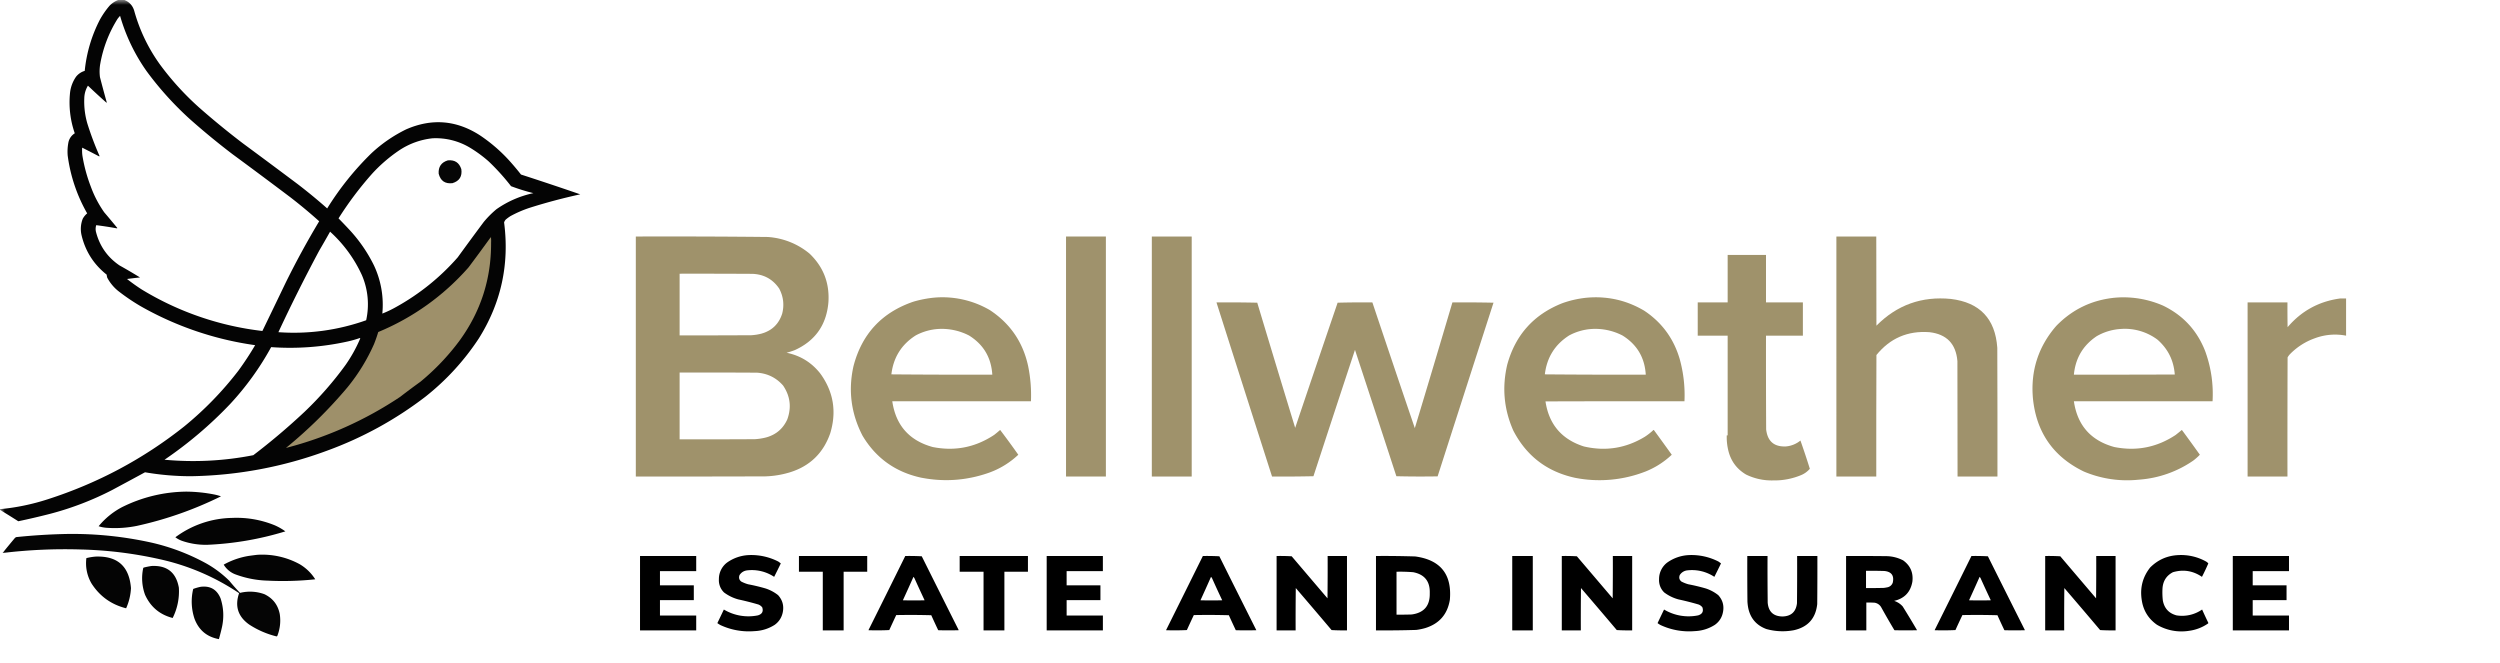 <svg xmlns="http://www.w3.org/2000/svg" xmlns:xlink="http://www.w3.org/1999/xlink" width="260" height="69"><defs><clipPath id="b"><path d="M0 0h261v69H0z"/></clipPath><clipPath id="c"><path d="M0 0h261v69H0z"/></clipPath><clipPath id="d"><path d="M0 0h261v69H0z"/></clipPath><clipPath id="e"><path d="M0 0h261v69H0z"/></clipPath><clipPath id="f"><path d="M0 0h261v69H0z"/></clipPath><clipPath id="g"><path d="M0 0h261v69H0z"/></clipPath><clipPath id="h"><path d="M0 0h261v69H0z"/></clipPath><clipPath id="i"><path d="M0 0h261v69H0z"/></clipPath><clipPath id="j"><path d="M0 0h261v69H0z"/></clipPath><clipPath id="k"><path d="M0 0h261v69H0z"/></clipPath><clipPath id="l"><path d="M0 0h261v69H0z"/></clipPath><clipPath id="m"><path d="M0 0h261v69H0z"/></clipPath><clipPath id="n"><path d="M0 0h261v69H0z"/></clipPath><clipPath id="o"><path d="M0 0h261v69H0z"/></clipPath><clipPath id="p"><path d="M0 0h261v69H0z"/></clipPath><clipPath id="q"><path d="M0 0h261v69H0z"/></clipPath><clipPath id="r"><path d="M0 0h261v69H0z"/></clipPath><clipPath id="s"><path d="M0 0h261v69H0z"/></clipPath><clipPath id="t"><path d="M0 0h261v69H0z"/></clipPath><mask id="v"><g filter="url(#a)"><path d="M0 0h260v69H0z" style="fill:#000;fill-opacity:.984;stroke:none"/></g></mask><mask id="x"><g filter="url(#a)"><path d="M0 0h260v69H0z" style="fill:#000;fill-opacity:.976;stroke:none"/></g></mask><mask id="z"><g filter="url(#a)"><path d="M0 0h260v69H0z" style="fill:#000;fill-opacity:.992;stroke:none"/></g></mask><mask id="B"><g filter="url(#a)"><path d="M0 0h260v69H0z" style="fill:#000;fill-opacity:.988;stroke:none"/></g></mask><mask id="D"><g filter="url(#a)"><path d="M0 0h260v69H0z" style="fill:#000;fill-opacity:.992;stroke:none"/></g></mask><mask id="F"><g filter="url(#a)"><path d="M0 0h260v69H0z" style="fill:#000;fill-opacity:.988;stroke:none"/></g></mask><mask id="H"><g filter="url(#a)"><path d="M0 0h260v69H0z" style="fill:#000;fill-opacity:.992;stroke:none"/></g></mask><mask id="J"><g filter="url(#a)"><path d="M0 0h260v69H0z" style="fill:#000;fill-opacity:.992;stroke:none"/></g></mask><mask id="L"><g filter="url(#a)"><path d="M0 0h260v69H0z" style="fill:#000;fill-opacity:.992;stroke:none"/></g></mask><mask id="N"><g filter="url(#a)"><path d="M0 0h260v69H0z" style="fill:#000;fill-opacity:.992;stroke:none"/></g></mask><mask id="P"><g filter="url(#a)"><path d="M0 0h260v69H0z" style="fill:#000;fill-opacity:.988;stroke:none"/></g></mask><mask id="R"><g filter="url(#a)"><path d="M0 0h260v69H0z" style="fill:#000;fill-opacity:.992;stroke:none"/></g></mask><mask id="T"><g filter="url(#a)"><path d="M0 0h260v69H0z" style="fill:#000;fill-opacity:.984;stroke:none"/></g></mask><mask id="V"><g filter="url(#a)"><path d="M0 0h260v69H0z" style="fill:#000;fill-opacity:.984;stroke:none"/></g></mask><mask id="X"><g filter="url(#a)"><path d="M0 0h260v69H0z" style="fill:#000;fill-opacity:.98;stroke:none"/></g></mask><mask id="Z"><g filter="url(#a)"><path d="M0 0h260v69H0z" style="fill:#000;fill-opacity:.984;stroke:none"/></g></mask><mask id="ab"><g filter="url(#a)"><path d="M0 0h260v69H0z" style="fill:#000;fill-opacity:.984;stroke:none"/></g></mask><mask id="ad"><g filter="url(#a)"><path d="M0 0h260v69H0z" style="fill:#000;fill-opacity:.984;stroke:none"/></g></mask><mask id="af"><g filter="url(#a)"><path d="M0 0h260v69H0z" style="fill:#000;fill-opacity:.984;stroke:none"/></g></mask><g id="u" clip-path="url(#b)"><path d="M12.332-.016h.566c.524.196.875.559 1.051 1.102a17.5 17.5 0 0 0 2.735 5.687 29.3 29.3 0 0 0 4.07 4.45 84 84 0 0 0 4.492 3.675 877 877 0 0 1 5.75 4.278 56 56 0 0 1 3.031 2.5 30.4 30.4 0 0 1 4.602-5.738 14.8 14.8 0 0 1 3.613-2.485q3.98-1.74 7.637.598a16.5 16.5 0 0 1 3.062 2.625q.65.72 1.243 1.476 3.091 1 6.16 2.059-2.642.574-5.219 1.387a12 12 0 0 0-2.04.879c-.17.109-.335.23-.487.359a.8.8 0 0 0-.172.3c.566 4.337-.305 8.356-2.625 12.055a25.7 25.7 0 0 1-5.578 6.082 38.3 38.3 0 0 1-10.211 5.598 42.6 42.6 0 0 1-14.172 2.656 28 28 0 0 1-4.758-.41q-1.7.925-3.41 1.84a31.4 31.4 0 0 1-6.473 2.484 79 79 0 0 1-3.297.77q-.955-.61-1.918-1.195v-.063c1.692-.156 3.348-.5 4.965-1.023q7.823-2.513 14.203-7.575a35 35 0 0 0 5.637-5.8 32 32 0 0 0 1.746-2.657 33.5 33.5 0 0 1-11.91-4.054 21 21 0 0 1-2.355-1.602 4.5 4.5 0 0 1-1.118-1.367 3 3 0 0 1-.062-.316q-2.009-1.59-2.606-4.086a2.9 2.9 0 0 1 .125-1.73q.177-.317.457-.552a16.4 16.4 0 0 1-2.027-6.02 5 5 0 0 1 .094-1.444q.158-.553.644-.864a9.75 9.75 0 0 1-.488-4.261 3.6 3.6 0 0 1 .629-1.633q.356-.435.894-.598a14.7 14.7 0 0 1 1.586-5.344c.29-.515.622-1 1.008-1.445q.399-.405.926-.598m.156 1.664a19 19 0 0 0 2.782 5.786 33.6 33.6 0 0 0 4.476 4.953 76 76 0 0 0 4.43 3.644 620 620 0 0 1 6.035 4.496q1.536 1.185 2.984 2.485a89 89 0 0 0-3.472 6.363q-1.212 2.527-2.434 5.047a31 31 0 0 1-12.539-4.309 20 20 0 0 1-1.54-1.097q.674-.093 1.352-.16a56 56 0 0 0-2.136-1.254q-1.859-1.266-2.434-3.446a1.3 1.3 0 0 1 .016-.738q1.079.134 2.152.332.024-.019.047-.031-.675-.825-1.367-1.637a11.4 11.4 0 0 1-1.383-2.64 16.3 16.3 0 0 1-.879-3.208 4 4 0 0 1-.031-.879q.89.451 1.773.915.019-.03.032-.051a32 32 0 0 1-1.27-3.38 8.2 8.2 0 0 1-.316-2.64q.022-.697.379-1.289a73 73 0 0 0 1.898 1.746q.034.03.062 0-.368-1.306-.707-2.625a4.6 4.6 0 0 1 .032-1.414q.45-2.502 1.793-4.652.124-.165.265-.317m32.489 12.735a6.9 6.9 0 0 1 3.867.957q1.056.632 1.976 1.445a23 23 0 0 1 2.328 2.578c.758.285 1.536.528 2.325.723q-2.091.45-3.836 1.668-.728.604-1.332 1.336a355 355 0 0 0-2.703 3.676 23.9 23.9 0 0 1-6.426 5.172 11 11 0 0 1-1.414.675 9.6 9.6 0 0 0-.864-4.996 15.4 15.4 0 0 0-2.578-3.742c-.363-.39-.738-.781-1.113-1.164a35.6 35.6 0 0 1 3.473-4.621 15.7 15.7 0 0 1 2.808-2.434 7.7 7.7 0 0 1 3.489-1.273m-10.649 9.71a13.9 13.9 0 0 1 3.313 4.528 7.68 7.68 0 0 1 .441 4.684 22.4 22.4 0 0 1-9.129 1.242c1.34-2.875 2.762-5.711 4.258-8.504q.568-.969 1.117-1.95m3.078 11.067q.04-.005.063.031a15 15 0 0 1-1.555 2.797 35.6 35.6 0 0 1-4.227 4.828 68 68 0 0 1-5.343 4.524 32.3 32.3 0 0 1-9.235.472 42 42 0 0 0 6.801-5.769 29.5 29.5 0 0 0 4.29-5.941 27.7 27.7 0 0 0 7.917-.579q.662-.145 1.29-.363m0 0" style="stroke:none;fill-rule:evenodd;fill:#000;fill-opacity:1"/></g><g id="w" clip-path="url(#c)"><path d="M46.578 16.676q1.072-.1 1.399.914.163 1.132-.926 1.46-1.148.13-1.43-.991-.066-1.072.957-1.383m0 0" style="stroke:none;fill-rule:evenodd;fill:#000;fill-opacity:1"/></g><g id="y" clip-path="url(#d)"><path d="M66.125 24.598q6.85-.024 13.7.047a7.58 7.58 0 0 1 4.366 1.73q2.177 2.081 1.961 5.105-.315 3.475-3.472 4.922a7 7 0 0 1-.88.282q2.15.439 3.505 2.156c1.379 1.894 1.722 3.969 1.039 6.222-.723 2.07-2.13 3.43-4.227 4.07q-1.231.37-2.515.411-6.74.023-13.477.016zm4.555 3.867q3.785-.007 7.57.015 1.786.07 2.781 1.524.662 1.243.317 2.61-.524 1.638-2.184 2.09c-.344.089-.687.14-1.039.16-2.48.015-4.965.019-7.445.015zm0 10.277q4.022-.007 8.043.016 1.64.111 2.718 1.336 1.116 1.645.438 3.523-.653 1.44-2.184 1.871-.587.152-1.191.188-3.916.022-7.824.015zm0 0" style="stroke:none;fill-rule:evenodd;fill:#9e916a;fill-opacity:1"/></g><g id="A" clip-path="url(#e)"><path d="M110.867 24.598h4.145v24.96h-4.145zm0 0" style="stroke:none;fill-rule:evenodd;fill:#9e916a;fill-opacity:1"/></g><g id="C" clip-path="url(#f)"><path d="M119.79 24.598h4.147v24.96h-4.148zm0 0" style="stroke:none;fill-rule:evenodd;fill:#9e916a;fill-opacity:1"/></g><g id="E" clip-path="url(#g)"><path d="M190.984 24.598h4.149q-.007 4.637.015 9.273c2.133-2.152 4.711-3.082 7.747-2.781q4.506.546 4.824 5.078.023 6.692.015 13.39h-4.148q.007-6.006-.016-12.007-.227-2.694-2.906-3.004c-2.258-.168-4.094.625-5.516 2.375q-.023 6.315-.015 12.637h-4.149zm0 0" style="stroke:none;fill-rule:evenodd;fill:#9e916a;fill-opacity:1"/></g><g id="G" clip-path="url(#h)"><path d="M179.676 26.516h3.988v4.933h3.836v3.461h-3.836q-.007 4.871.016 9.742.208 1.859 2.058 1.778a2.76 2.76 0 0 0 1.508-.614q.515 1.46.977 2.938c-.25.289-.555.512-.914.66a7.2 7.2 0 0 1-2.891.55 6.06 6.06 0 0 1-2.828-.612q-1.493-.885-1.867-2.594a5.9 5.9 0 0 1-.141-1.477h.094v-10.37h-3.113v-3.462h3.113zm0 0" style="stroke:none;fill-rule:evenodd;fill:#9e916a;fill-opacity:1"/></g><g id="I" clip-path="url(#i)"><path d="M97.2 30.95a9.8 9.8 0 0 1 5.75 1.304c2.1 1.383 3.429 3.316 3.972 5.797q.374 1.822.297 3.68H92.797c.363 2.503 1.77 4.093 4.21 4.761 2.302.457 4.43.035 6.38-1.258q.323-.251.629-.52a87 87 0 0 1 1.886 2.579 8.7 8.7 0 0 1-3.05 1.871q-3.481 1.224-7.098.504-3.978-.884-6.05-4.355c-1.188-2.293-1.505-4.704-.942-7.231q1.312-5.034 6.238-6.71 1.085-.317 2.2-.423m.312 3.269a6.16 6.16 0 0 1 3.27.676q2.249 1.399 2.417 4.07c-3.5.008-6.996 0-10.496-.031.207-1.754 1.047-3.098 2.516-4.04a5.7 5.7 0 0 1 2.293-.675m0 0" style="stroke:none;fill-rule:evenodd;fill:#9e916a;fill-opacity:1"/></g><g id="K" clip-path="url(#j)"><path d="M165.16 30.95q3.142-.237 5.844 1.366c1.84 1.223 3.07 2.907 3.691 5.043a14 14 0 0 1 .489 4.371q-7.23-.006-14.454.016.539 3.582 3.989 4.684c2.254.527 4.367.195 6.347-1.008q.47-.305.88-.692.03-.03.062 0 .936 1.28 1.855 2.563a8.6 8.6 0 0 1-2.734 1.746 13.16 13.16 0 0 1-7.29.66q-4.4-.944-6.456-4.922c-.977-2.21-1.184-4.496-.63-6.851q1.27-4.636 5.735-6.395a10.6 10.6 0 0 1 2.672-.582m.313 3.269a6.16 6.16 0 0 1 3.27.676q2.252 1.399 2.417 4.07c-3.5.008-6.996 0-10.496-.031.207-1.754 1.047-3.098 2.516-4.04a5.7 5.7 0 0 1 2.293-.675m0 0" style="stroke:none;fill-rule:evenodd;fill:#9e916a;fill-opacity:1"/></g><g id="M" clip-path="url(#k)"><path d="M220.082 30.95a10.3 10.3 0 0 1 4.867.831q3.122 1.501 4.387 4.73.92 2.528.77 5.22h-14.422c.363 2.503 1.765 4.093 4.207 4.761 2.304.457 4.43.035 6.379-1.258q.322-.256.644-.52c.633.856 1.254 1.716 1.871 2.579a6 6 0 0 1-.691.613 11.36 11.36 0 0 1-5.656 1.98 11.55 11.55 0 0 1-5.72-.847q-4.752-2.302-5.292-7.594-.386-4.299 2.418-7.543 2.56-2.636 6.238-2.953m.406 3.269a5.67 5.67 0 0 1 3.899 1.113c1.086.957 1.683 2.16 1.789 3.617q-5.246.023-10.492.016.246-2.584 2.386-4.008a5.7 5.7 0 0 1 2.418-.738m0 0" style="stroke:none;fill-rule:evenodd;fill:#9e916a;fill-opacity:1"/></g><g id="O" clip-path="url(#l)"><path d="M243.363 31.043h.63v3.867a6 6 0 0 0-3.24.266 6.76 6.76 0 0 0-2.62 1.683q-.129.142-.223.313-.023 6.194-.015 12.387h-4.145v-18.11h4.145q-.007 1.29.015 2.578 2.156-2.532 5.453-2.984m0 0" style="stroke:none;fill-rule:evenodd;fill:#9e916a;fill-opacity:1"/></g><g id="Q" clip-path="url(#m)"><path d="M126.512 31.45q2.121-.014 4.242.03a2791 2791 0 0 0 3.945 13.016q2.193-6.511 4.414-13.016 1.804-.044 3.614-.03 2.191 6.544 4.414 13.077c1.32-4.355 2.62-8.715 3.91-13.078 1.426-.008 2.847 0 4.273.031q-2.912 9.031-5.812 18.063-2.151.036-4.29-.016-2.143-6.572-4.304-13.14c-1.45 4.375-2.887 8.754-4.32 13.14q-2.15.046-4.305.032-2.9-9.052-5.781-18.11m0 0" style="stroke:none;fill-rule:evenodd;fill:#9e916a;fill-opacity:1"/></g><g id="S" clip-path="url(#n)"><path d="M19.402 51.129q1.46.017 2.891.3.351.072.691.188a38.1 38.1 0 0 1-8.765 3.078q-1.577.316-3.176.192a3.4 3.4 0 0 1-.785-.16 7.9 7.9 0 0 1 2.422-1.977 15.3 15.3 0 0 1 6.722-1.621m0 0" style="stroke:none;fill-rule:evenodd;fill:#000;fill-opacity:1"/></g><g id="U" clip-path="url(#o)"><path d="M24.113 53.863q2.32-.104 4.465.77.587.256 1.098.629a32.3 32.3 0 0 1-8.137 1.398 7.6 7.6 0 0 1-2.64-.422c-.239-.09-.462-.21-.66-.363a10.17 10.17 0 0 1 5.874-2.012m0 0" style="stroke:none;fill-rule:evenodd;fill:#000;fill-opacity:1"/></g><g id="W" clip-path="url(#p)"><path d="M7.023 55.531c2.934-.039 5.836.262 8.704.895a22 22 0 0 1 5.718 2.168q1.32.743 2.403 1.808c.355.434.726.856 1.117 1.258a4.35 4.35 0 0 1 2.543.14c.87.423 1.398 1.106 1.586 2.06a4.36 4.36 0 0 1-.25 2.265.13.13 0 0 1-.078.063 9.2 9.2 0 0 1-2.86-1.243q-1.735-1.237-1.039-3.254a24 24 0 0 0-8.262-3.535 42 42 0 0 0-8.136-1.008 54 54 0 0 0-8.203.364Q.88 56.75 1.508 56a.55.55 0 0 1 .172-.14 63 63 0 0 1 5.343-.329m0 0" style="stroke:none;fill-rule:evenodd;fill:#000;fill-opacity:1"/></g><g id="Y" clip-path="url(#q)"><path d="M26.754 57.7a8.1 8.1 0 0 1 4.43.987q.988.593 1.601 1.56a31.5 31.5 0 0 1-4.93.14q-1.755-.046-3.394-.66a2.4 2.4 0 0 1-1.195-1.004 7.9 7.9 0 0 1 2.64-.914q.43-.059.848-.11m0 0" style="stroke:none;fill-rule:evenodd;fill:#000;fill-opacity:1"/></g><g id="aa" clip-path="url(#r)"><path d="M9.914 57.887q3.444-.142 3.707 3.285a5.8 5.8 0 0 1-.504 2.09q-2.314-.58-3.597-2.578a4.16 4.16 0 0 1-.536-2.641 6 6 0 0 1 .93-.156m0 0" style="stroke:none;fill-rule:evenodd;fill:#000;fill-opacity:1"/></g><g id="ac" clip-path="url(#s)"><path d="M15.758 58.863c1.617-.082 2.562.672 2.844 2.262a6.16 6.16 0 0 1-.645 3.145q-2.021-.523-2.875-2.422a5 5 0 0 1-.187-2.766.13.13 0 0 1 .078-.062c.261-.063.523-.118.785-.157m0 0" style="stroke:none;fill-rule:evenodd;fill:#000;fill-opacity:1"/></g><g id="ae" clip-path="url(#t)"><path d="M20.848 61.031q1.508-.2 2.09 1.196.473 1.453.156 2.953c-.094.433-.207.863-.328 1.289-1.239-.227-2.082-.926-2.532-2.106a5.63 5.63 0 0 1-.14-3.113c.25-.094.5-.164.754-.219m0 0" style="stroke:none;fill-rule:evenodd;fill:#000;fill-opacity:1"/></g><filter id="a" width="100%" height="100%" x="0%" y="0%" filterUnits="objectBoundingBox"><feColorMatrix in="SourceGraphic" values="0 0 0 0 1 0 0 0 0 1 0 0 0 0 1 0 0 0 1 0"/></filter></defs><use xlink:href="#u" mask="url(#v)"/><use xlink:href="#w" mask="url(#x)"/><use xlink:href="#y" mask="url(#z)"/><use xlink:href="#A" mask="url(#B)"/><use xlink:href="#C" mask="url(#D)"/><use xlink:href="#E" mask="url(#F)"/><path d="M51.043 24.66q.001-.024.031-.031.06.323 0 .629.014-.305-.031-.598m0 0" style="stroke:none;fill-rule:evenodd;fill:#262319;fill-opacity:1"/><path d="M51.043 24.66q.045.293.031.598.023 5.666-3.316 10.215a24.2 24.2 0 0 1-4.035 4.23 76 76 0 0 0-2.106 1.57 38.9 38.9 0 0 1-11.879 5.313q3.493-2.849 6.395-6.3a19.7 19.7 0 0 0 2.765-4.497c.164-.414.313-.832.438-1.258a25.4 25.4 0 0 0 9.394-6.726q1.171-1.563 2.313-3.145m0 0" style="stroke:none;fill-rule:evenodd;fill:#9e906a;fill-opacity:1"/><use xlink:href="#G" mask="url(#H)"/><use xlink:href="#I" mask="url(#J)"/><use xlink:href="#K" mask="url(#L)"/><use xlink:href="#M" mask="url(#N)"/><use xlink:href="#O" mask="url(#P)"/><use xlink:href="#Q" mask="url(#R)"/><use xlink:href="#S" mask="url(#T)"/><use xlink:href="#U" mask="url(#V)"/><use xlink:href="#W" mask="url(#X)"/><use xlink:href="#Y" mask="url(#Z)"/><path d="M77.844 57.73a6.17 6.17 0 0 1 3.11.676l.25.188q-.34.707-.692 1.398a4.18 4.18 0 0 0-2.793-.676q-.52.06-.805.489c-.102.273-.047.5.176.675q.344.181.722.286.923.174 1.82.437.71.234 1.29.692.689.762.488 1.777-.165.816-.832 1.305-.962.614-2.105.66a7 7 0 0 1-3.551-.63 3 3 0 0 1-.317-.202q.342-.71.676-1.414a4.96 4.96 0 0 0 3.535.609q.663-.193.457-.832a.93.93 0 0 0-.394-.297 30 30 0 0 0-2.106-.535 4.4 4.4 0 0 1-1.476-.723 1.77 1.77 0 0 1-.531-1.383 2.14 2.14 0 0 1 .816-1.699 4.2 4.2 0 0 1 2.262-.8M175.621 57.73a6.17 6.17 0 0 1 3.11.676l.253.188q-.34.707-.691 1.398a4.2 4.2 0 0 0-2.797-.676 1.06 1.06 0 0 0-.8.489q-.158.411.171.675.346.181.723.286.92.174 1.824.437.705.234 1.285.692.693.762.488 1.777-.157.816-.832 1.305-.961.614-2.105.66a7.03 7.03 0 0 1-3.55-.63 2.4 2.4 0 0 1-.313-.202q.334-.71.675-1.414a4.95 4.95 0 0 0 3.536.609q.657-.193.453-.832a.9.9 0 0 0-.39-.297 30 30 0 0 0-2.106-.535 4.3 4.3 0 0 1-1.477-.723 1.77 1.77 0 0 1-.535-1.383 2.15 2.15 0 0 1 .816-1.699 4.2 4.2 0 0 1 2.262-.8M226.555 57.73a5.33 5.33 0 0 1 2.89.676q.124.077.22.188-.308.713-.661 1.398-1.397-.951-3.016-.484c-.664.344-1.023.894-1.086 1.648q-.04.645.032 1.29.228 1.234 1.43 1.554a3.64 3.64 0 0 0 2.656-.61q.303.68.628 1.352.03.047 0 .094a4.5 4.5 0 0 1-1.996.77 5.02 5.02 0 0 1-3.328-.63q-1.366-.96-1.59-2.624-.275-1.866.883-3.332 1.215-1.214 2.938-1.29M66.563 57.824h5.843v1.574h-3.77v1.477h3.52v1.54h-3.52v1.6h3.77v1.544h-5.844zM83.09 57.824h7.101v1.637h-2.453v6.098H85.57V59.46h-2.48zM94.148 57.824q.861-.014 1.715.031 1.919 3.85 3.848 7.688c-.711.02-1.426.02-2.137 0a95 95 0 0 1-.722-1.559 76 76 0 0 0-3.645-.015c-.246.52-.484 1.035-.723 1.558q-1.083.052-2.168.016 1.923-3.856 3.832-7.719M95 59.992a.7.7 0 0 1 .14.223c.333.742.676 1.48 1.02 2.215q-1.131.03-2.262 0 .558-1.213 1.102-2.438M99.805 57.824h7.101v1.637h-2.449v6.098h-2.168V59.46h-2.484zM108.855 57.824h5.844v1.574h-3.77v1.477h3.516v1.54h-3.515v1.6h3.77v1.544h-5.845zM125.098 57.824q.86-.014 1.715.031c1.277 2.567 2.562 5.13 3.847 7.688-.71.02-1.426.02-2.137 0a95 95 0 0 1-.722-1.559 76 76 0 0 0-3.645-.015c-.246.52-.484 1.035-.722 1.558q-1.085.052-2.168.016 1.92-3.856 3.832-7.719m.847 2.168q.094.094.145.223.498 1.113 1.02 2.215-1.132.03-2.262 0 .557-1.213 1.097-2.438M132.766 57.824q.785-.014 1.57.031c1.242 1.458 2.48 2.915 3.723 4.372.015-1.47.023-2.934.015-4.403h2.012v7.735c-.535.007-1.07 0-1.602-.032a786 786 0 0 0-3.722-4.37 276 276 0 0 0-.016 4.402h-1.98zM143.102 57.824q2.043-.017 4.085.047 3.945.54 3.598 4.512c-.25 1.508-1.101 2.484-2.562 2.937q-.462.134-.942.192-2.086.064-4.18.047zm2.136 1.637c.578-.016 1.153.004 1.727.047q1.791.345 1.73 2.183.048 1.957-1.886 2.215a35 35 0 0 1-1.57.016zM157.273 57.824h2.137v7.735h-2.137zM162.426 57.824q.785-.014 1.57.031 1.864 2.187 3.723 4.372c.015-1.47.023-2.934.015-4.403h2.012v7.735c-.535.007-1.07 0-1.601-.032a786 786 0 0 0-3.723-4.37 276 276 0 0 0-.016 4.402h-1.98zM181.719 57.824h2.105c-.008 1.614 0 3.227.016 4.84q.116 1.425 1.539 1.45 1.354-.036 1.508-1.384.023-2.453.015-4.906h2.106q.007 2.5-.016 5-.24 2.233-2.437 2.719a6.3 6.3 0 0 1-2.86-.125c-1.03-.387-1.66-1.117-1.882-2.203a5 5 0 0 1-.079-.645 320 320 0 0 1-.015-4.746M191.992 57.824q2.086-.007 4.18.016a3.9 3.9 0 0 1 1.758.441q1.126.815.957 2.215-.288 1.625-1.899 1.996.527.168.895.582a99 99 0 0 1 1.492 2.469q-1.178.03-2.355 0a80 80 0 0 1-1.368-2.375.96.96 0 0 0-.707-.488c-.28-.016-.566-.02-.847-.016v2.895h-2.106zm2.074 1.54c.637-.005 1.278 0 1.914.019q1.108.117.868 1.207a.73.73 0 0 1-.551.488q-.186.04-.379.063c-.617.015-1.234.023-1.852.015zM205.031 57.824q.862-.014 1.711.031 1.92 3.85 3.852 7.688-1.072.03-2.137 0a71 71 0 0 1-.723-1.559 76 76 0 0 0-3.644-.015c-.246.52-.488 1.035-.723 1.558q-1.083.052-2.168.016 1.922-3.856 3.832-7.719m.848 2.168q.094.094.14.223.503 1.113 1.024 2.215-1.131.03-2.262 0 .555-1.213 1.098-2.438M212.7 57.824q.784-.014 1.57.031 1.858 2.187 3.722 4.372c.016-1.47.02-2.934.016-4.403h2.012v7.735c-.536.007-1.07 0-1.606-.032a648 648 0 0 0-3.723-4.37q-.023 2.2-.015 4.402h-1.977zM232.21 57.824h5.845v1.574h-3.774v1.477h3.52v1.54h-3.52v1.6h3.774v1.544h-5.844zm0 0" style="stroke:none;fill-rule:evenodd;fill:#000;fill-opacity:1"/><use xlink:href="#aa" mask="url(#ab)"/><use xlink:href="#ac" mask="url(#ad)"/><use xlink:href="#ae" mask="url(#af)"/></svg>